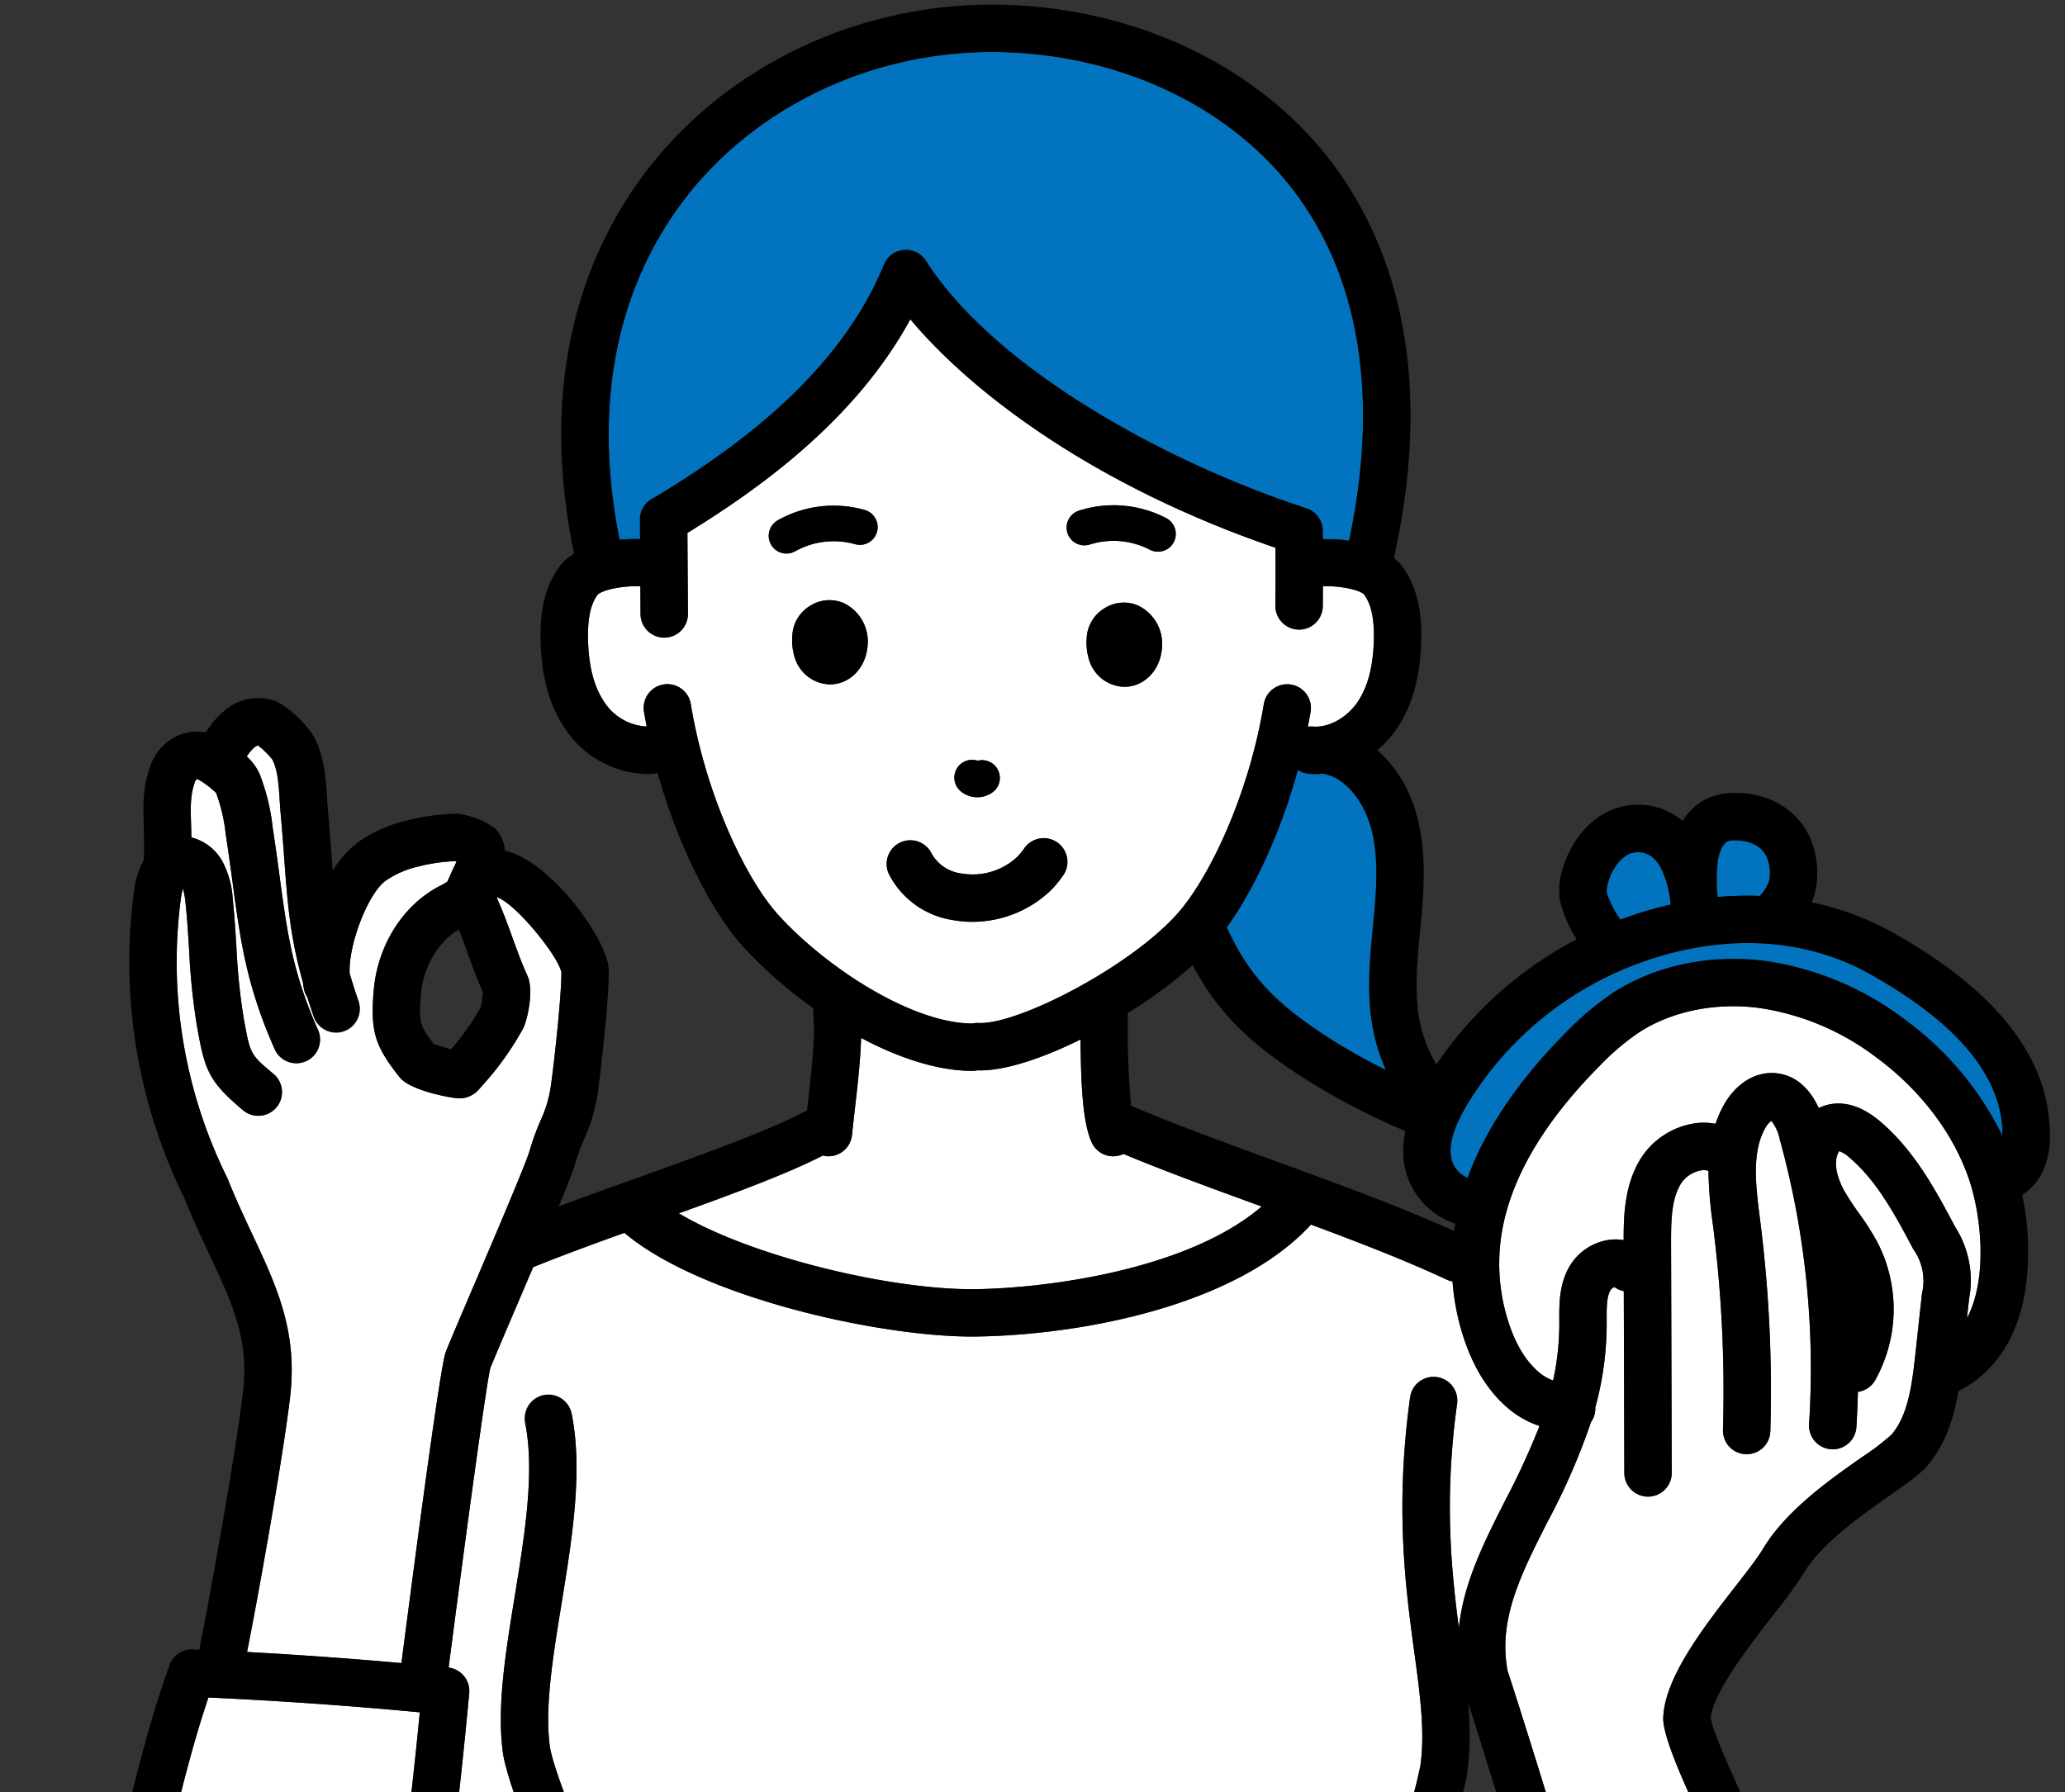 <svg xmlns="http://www.w3.org/2000/svg" xmlns:xlink="http://www.w3.org/1999/xlink" width="386.389" height="335.444" viewBox="0 0 386.389 335.444"><rect x="0" y="0" width="386.389" height="335.444" fill="#333333" stroke="none"/><defs><clipPath id="a"><rect width="386.389" height="335.444" transform="translate(0 89.999)" fill="none"/></clipPath></defs><g transform="translate(0 -89.999)"><g clip-path="url(#a)"><path d="M312.608,259.3c-.33-3.551-1.451-6.813-2.865-8.322a4.3,4.3,0,0,0-4.675-1.246c-1.764.691-3.346,2.706-4.128,5.26a5.362,5.362,0,0,0-.3,2.151,18.885,18.885,0,0,0,2.561,4.986c.667-.251,1.333-.507,2.008-.738a72.184,72.184,0,0,1,7.4-2.091" fill="#0273be"/><path d="M274.392,296.955c-2.351,4.039-3.266,7.081-2.879,9.576a5.263,5.263,0,0,0,3.1,3.91c3.338-9.108,9.482-18.215,18.394-27.19a54.366,54.366,0,0,1,8.765-7.419c7.827-5.107,18.159-7.294,28.351-6.01a56.413,56.413,0,0,1,25.887,10.69,59.157,59.157,0,0,1,18.679,22.1c0-.293,0-.589-.011-.883-.3-10.544-8.717-20.482-25.007-29.539-11.95-6.643-26.721-7.5-41.59-2.412a62.847,62.847,0,0,0-33.686,27.177" fill="#0273be"/><path d="M257.007,262.224c.592-6.209,1-12.229-.564-17.618-1.254-4.327-4.474-9.036-8.841-9.8l-.03-.008c-.478.043-.955.073-1.433.073-.4,0-.8-.015-1.2-.046a4.388,4.388,0,0,1-2.089-.74c-3.379,12.385-8.556,22.884-13.3,29.491,4.5,9.84,9.84,14.611,18.679,20.408a104.572,104.572,0,0,0,11.084,6.254,34.4,34.4,0,0,1-2.365-7.4c-1.3-6.6-.667-13.143-.056-19.474Z" fill="#0273be"/><path d="M46.226,399.191c9.627.521,19.281,1.219,28.882,2.077,3.345-25.872,7.338-55.7,8.278-58.176.581-1.523,2.6-6.259,5.162-12.253,3.919-9.176,9.84-23.04,10.517-25.391a48.078,48.078,0,0,1,2.1-5.8,22.572,22.572,0,0,0,1.879-6.293c.609-4,2.086-17.765,1.987-21.45-.85-3.423-8.949-13.18-12.094-13.972,0,.013-.006.026-.008.039,1.249,2.793,2.126,5.222,2.974,7.572s1.644,4.555,2.794,7.108c1.2,2.657.01,8.321-.866,9.9a55.273,55.273,0,0,1-7.616,10.633l-.652.75a4.827,4.827,0,0,1-3.881,1.614c-.959-.02-8.865-1.342-10.941-3.968-4.648-5.876-5.46-8.6-4.822-16.194.692-8.249,5.238-15.646,11.864-19.305l.661-.356A11,11,0,0,0,83.705,255l.32-.715c.382-.86.84-1.885,1.14-2.486.1-.205.185-.389.251-.554l-.205-.071a32.512,32.512,0,0,0-7.019,1.026,17.6,17.6,0,0,0-6.045,2.64c-3.377,2.473-7.007,12.148-6.727,17.34.47,1.615,1.009,3.319,1.65,5.172a4.435,4.435,0,1,1-8.382,2.9c-.433-1.252-.819-2.44-1.179-3.6a4.439,4.439,0,0,1-.64-1.523c-.084-.4-.137-.831-.189-1.26-2.428-8.658-2.9-15-3.5-23.192-.186-2.528-.388-5.274-.666-8.372-.075-.829-.13-1.681-.186-2.541-.182-2.834-.37-5.764-1.392-7.64a15.264,15.264,0,0,0-2.672-2.612,2.118,2.118,0,0,0-.71.406,8.073,8.073,0,0,0-1.385,1.665,9.894,9.894,0,0,1,2.35,3.158,38.408,38.408,0,0,1,2.49,10.1l.127.846c.474,3.107.856,5.941,1.215,8.6,1.388,10.3,2.391,17.743,7.151,28.475a4.435,4.435,0,1,1-8.109,3.6c-5.272-11.889-6.4-20.272-7.834-30.886-.352-2.613-.726-5.4-1.192-8.45l-.13-.865a31.84,31.84,0,0,0-1.8-7.751,16.842,16.842,0,0,0-3.2-2.446,1,1,0,0,0-.38-.151,1.153,1.153,0,0,0-.311.329c-.969,2.574-.9,4.749-.795,8.353.022.708.041,1.462.056,2.243a9.243,9.243,0,0,1,5.731,4.349,17.081,17.081,0,0,1,2,7.142c.314,2.948.5,5.912.678,8.779a117.3,117.3,0,0,0,1.346,13.4l.026.145c1.219,6.788,1.219,6.788,5.525,10.4a4.435,4.435,0,1,1-5.705,6.791c-6.516-5.473-7.1-7.581-8.55-15.628l-.026-.144a125.7,125.7,0,0,1-1.469-14.418c-.173-2.772-.352-5.639-.646-8.4a14.675,14.675,0,0,0-.507-2.864,12.443,12.443,0,0,0-.37,1.78,90.989,90.989,0,0,0,8.632,52.3c.05.1.1.207.14.314,1.49,3.727,3.053,7.06,4.564,10.283,4.586,9.782,8.547,18.229,7.09,30.536-1.426,12.049-6.209,38.512-8.05,47.679" fill="#fff"/><path d="M124.152,218.107a4.432,4.432,0,0,1,5.1,3.656c2.827,17.171,10.356,32.825,16.33,39.414,9.084,10.016,25.176,20.375,36.383,20.375h.015a4.361,4.361,0,0,1,1.112-.1c7.2.383,27.968-10.249,37.058-20.274,5.977-6.59,13.5-22.246,16.331-39.414a4.436,4.436,0,0,1,8.754,1.441c-.155.943-.335,1.873-.513,2.8a4.5,4.5,0,0,1,.916-.027c3,.231,6.431-1.652,8.461-4.706,1.874-2.818,2.844-6.585,2.968-11.517.1-3.995-.49-6.7-1.858-8.527-1.017-.973-4.977-1.64-7.671-1.5-.008,1.242-.008,2.483-.023,3.723a4.436,4.436,0,0,1-4.434,4.38h-.057a4.435,4.435,0,0,1-4.379-4.489c.046-3.616.044-7.239.018-10.831-33.89-11.586-56.819-28.979-68.323-42.761-10.2,18.74-27.948,31.531-41.713,39.991l.1,15.131a4.437,4.437,0,0,1-4.408,4.464h-.028a4.435,4.435,0,0,1-4.435-4.407l-.034-5.194c-2.754-.164-6.9.526-8.005,1.573-1.3,1.74-1.887,4.45-1.788,8.445.124,4.933,1.095,8.7,2.968,11.516a10.045,10.045,0,0,0,8.013,4.7c-.178-.92-.354-1.839-.508-2.772a4.436,4.436,0,0,1,3.656-5.1m38.125-6.787c-.468,3.855-3.349,6.7-6.851,6.768l-.123,0a7.073,7.073,0,0,1-6.509-4.74,11.054,11.054,0,0,1-.537-4.505,6.842,6.842,0,0,1,3.324-5.459,6.735,6.735,0,0,1,6.271-.515,7.979,7.979,0,0,1,4.425,8.449m55.082.456c-.466,3.855-3.347,6.7-6.851,6.769h-.124a7.068,7.068,0,0,1-6.505-4.74,11.035,11.035,0,0,1-.539-4.5v0a6.85,6.85,0,0,1,3.323-5.459,6.743,6.743,0,0,1,6.272-.515,7.974,7.974,0,0,1,4.424,8.449m-15.5-26.192a21.238,21.238,0,0,1,16.338,1.389,3.327,3.327,0,1,1-3.094,5.89,14.735,14.735,0,0,0-11.19-.951,3.327,3.327,0,0,1-2.054-6.328m-22.646,47.987a3.329,3.329,0,0,1,3.721-1.195,3.327,3.327,0,0,1,2.645,6.006,4.853,4.853,0,0,1-5.649-.162,3.328,3.328,0,0,1-.717-4.649M168.4,247.741a4.435,4.435,0,0,1,5.933,2.031,7.409,7.409,0,0,0,5.526,3.7,12.22,12.22,0,0,0,10.379-3.005,11.356,11.356,0,0,0,1.5-1.812,4.435,4.435,0,0,1,7.129,5.277,19.489,19.489,0,0,1-2.577,3.022,21.264,21.264,0,0,1-14.365,5.573,20.256,20.256,0,0,1-3.669-.332,16.141,16.141,0,0,1-11.884-8.518,4.435,4.435,0,0,1,2.032-5.934m-22.867-60.368a21.244,21.244,0,0,1,16.285-1.922,3.326,3.326,0,0,1-1.847,6.391,14.747,14.747,0,0,0-11.155,1.316,3.326,3.326,0,1,1-3.283-5.785" fill="#fff"/><path d="M122.482,183.1c14.459-8.747,34.374-22.705,42.919-43.59a4.435,4.435,0,0,1,7.843-.708c12.9,20.205,45.057,37.823,71.2,46.319.026.009.048.024.073.033a4.342,4.342,0,0,1,.608.267c.069.036.14.07.208.109a4.428,4.428,0,0,1,.47.333c.083.065.166.126.243.2a4.272,4.272,0,0,1,.341.358c.082.094.167.185.241.285.09.122.165.252.243.382s.139.231.2.354.109.265.158.4a4.274,4.274,0,0,1,.135.415c.033.131.053.265.074.4a4.142,4.142,0,0,1,.054.474c0,.052.017.1.018.152.007.543.005,1.1.011,1.64a25.83,25.83,0,0,1,4.9.273c5.76-27.058,1.963-50-11.092-66.456-12.42-15.653-33.278-25-55.794-25-22.181,0-43.338,9.888-56.6,26.451-9.557,11.941-19.4,32.784-13.016,64.831a25.823,25.823,0,0,1,3.836-.123l-.023-3.675a4.431,4.431,0,0,1,2.744-4.124" fill="#0273be"/><path d="M182.815,331.272c14.081-.253,39.775-3.872,53.257-15.473l-1.048-.383c-9.08-3.314-17.717-6.472-24.815-9.456-.032.015-.058.038-.091.053a4.435,4.435,0,0,1-5.863-2.231c-1.671-3.726-1.994-10.829-2.074-19.238-7,3.463-13.87,5.785-18.8,5.785-.162,0-.319-.006-.477-.011a4.484,4.484,0,0,1-.941.1c-6.521,0-13.823-2.438-20.837-6.17-.119,4.063-.62,8.522-1.119,12.888-.2,1.762-.4,3.53-.581,5.275a4.435,4.435,0,0,1-4.407,3.986c-.15,0-.3-.008-.454-.023a4.507,4.507,0,0,1-.586-.12c-6.529,3.347-16.3,6.985-26.953,10.82,13.723,8.213,40.2,14.446,55.79,14.194" fill="#fff"/><path d="M116.838,320.734c-6.034,2.174-11.988,4.361-17.022,6.407-.018.007-.037.009-.055.016-.963,2.265-1.986,4.664-3.055,7.166-2.34,5.48-4.371,10.238-4.972,11.778-.763,3.144-4.478,30.429-7.788,56a4.429,4.429,0,0,1,3.855,4.8c-.96,10.352-2.093,20.835-3.37,31.158a4.412,4.412,0,0,1-.981,2.266h19.913a4.366,4.366,0,0,1-1.174-.951c-2.068-2.448-7.432-16.573-8.083-21.286-1.177-8.516.469-18.648,2.212-29.376,1.849-11.381,3.761-23.15,1.969-32.288a4.435,4.435,0,0,1,8.7-1.706c2.1,10.7.057,23.264-1.917,35.416-1.633,10.051-3.176,19.544-2.182,26.739.5,3.637,5,15,6.2,16.932a4.434,4.434,0,0,1-.652,6.094,4.345,4.345,0,0,1-.607.426H259.793a4.4,4.4,0,0,1,.835-2.941,96.84,96.84,0,0,0,5.151-16.96c.876-6.318-.057-13.193-1.137-21.151-1.634-12.029-3.665-27-.786-47.781a4.436,4.436,0,0,1,8.788,1.217c-2.454,17.7-1.1,31.079.333,41.977.852-8.395,4.668-15.966,8.661-23.85a139.945,139.945,0,0,0,6.425-13.951,17.852,17.852,0,0,1-5.126-2.707c-3.88-3-6.856-7.428-8.851-13.171a44.279,44.279,0,0,1-2.292-11.172,4.434,4.434,0,0,1-1.086-.335c-7.328-3.444-16.24-6.9-25.411-10.308-13.588,14.854-41.857,20.584-62.324,20.949-.343.007-.7.011-1.055.011-17.548,0-50.806-7.353-65.078-19.413l0,0" fill="#fff"/><path d="M32.03,432.855c-.514,2.076-1.052,4.245-1.627,6.536a4.4,4.4,0,0,1-.363.932H76.611a4.407,4.407,0,0,1-.983-3.354c1.085-8.776,2.066-17.668,2.923-26.494C65.426,409.232,52.155,408.3,39,407.7c-2.779,8.252-4.657,15.831-6.968,25.154" fill="#fff"/><path d="M329.789,380.023c4.315-7.275,12.573-13.07,18.6-17.3a46.5,46.5,0,0,0,5.536-4.21c2.994-3.518,3.785-8.831,4.447-14.9l1.252-11.507a10.249,10.249,0,0,0-1.637-8.331c-3.318-6.262-6.748-12.738-11.959-17.146a5.86,5.86,0,0,0-1.876-1.182,2.22,2.22,0,0,0-.256.439c-.753,1.676-.311,4.285,1.183,6.981a47.211,47.211,0,0,0,2.692,4.12,48.657,48.657,0,0,1,3.558,5.6,27.307,27.307,0,0,1-.449,25.71,4.409,4.409,0,0,1-3.242,2.2c-.056,2.218-.147,4.438-.289,6.658a4.436,4.436,0,0,1-8.853-.57,161.287,161.287,0,0,0-5.488-53.368,8.172,8.172,0,0,0-1.568-3.444,4.307,4.307,0,0,0-1.182,1.434c-2.522,4.545-1.728,10.787-.961,16.824l.069.537a253.424,253.424,0,0,1,1.886,39.3,4.434,4.434,0,0,1-4.43,4.3l-.136,0a4.434,4.434,0,0,1-4.3-4.566,244.693,244.693,0,0,0-1.821-37.924l-.068-.534a78.219,78.219,0,0,1-.826-9.994,2.541,2.541,0,0,0-1.307-.122,5.712,5.712,0,0,0-3.766,2.388c-1.8,2.8-1.937,6.637-1.922,11.37l.124,42.873a4.437,4.437,0,0,1-4.422,4.448h-.013a4.435,4.435,0,0,1-4.435-4.422l-.1-34.039a4.378,4.378,0,0,1-1.74-.763,1.569,1.569,0,0,0-.734.553c-.757,1.259-.743,3.369-.729,5.6l0,.329a59.4,59.4,0,0,1-2.138,16.091c0,.082.021.16.019.243a4.422,4.422,0,0,1-.814,2.45,123.389,123.389,0,0,1-8.148,18.693c-4.973,9.815-9.273,18.3-7.456,27.9,1.644,4.882,10.2,32.131,11.149,36.272a4.408,4.408,0,0,1,.08,1.3h29.482c-.643-1.447-1.591-3.46-2.647-5.7-4.8-10.2-8.509-18.321-8.923-22.454a4.342,4.342,0,0,1-.021-.535c.159-7.569,7.6-17.129,13.575-24.811,2.093-2.692,4.071-5.234,5-6.8" fill="#fff"/><path d="M329.272,257.686a8.123,8.123,0,0,0,1.745-2.8,7.574,7.574,0,0,0-.546-4.718c-1.432-2.75-4.852-2.9-5.893-2.876a3.661,3.661,0,0,0-1.427.209c-.463.23-1.34,1.375-1.715,3.466a28.326,28.326,0,0,0-.038,6.918,61.521,61.521,0,0,1,7.874-.2" fill="#0273be"/><path d="M368.044,336.722c4.028-7.671,2.53-19.42.543-25.518-2.9-8.917-9.226-17.272-17.8-23.526a47.584,47.584,0,0,0-21.776-9.055c-8.137-1.031-16.3.661-22.392,4.638a46.172,46.172,0,0,0-7.317,6.24c-11.048,11.128-17.285,22.2-18.54,32.911a35.513,35.513,0,0,0,1.708,15.685c1.419,4.087,3.4,7.136,5.893,9.061a8.694,8.694,0,0,0,2.243,1.216,49.9,49.9,0,0,0,1.161-10.954l0-.322c-.02-3.049-.046-6.843,2-10.24a10.366,10.366,0,0,1,7.24-4.8,8.768,8.768,0,0,1,2.8.043c-.006-4.559.138-10.534,3.343-15.5a14.567,14.567,0,0,1,10.038-6.369,11.838,11.838,0,0,1,3.814.1,20.733,20.733,0,0,1,1.5-3.434c2.226-4.013,5.78-6.274,9.476-6.064,2.638.152,6.013,1.5,8.333,6.552a8.19,8.19,0,0,1,.98-.413c2.3-.779,5.98-.914,10.464,2.876,6.521,5.516,10.534,13.088,14.073,19.769a18.548,18.548,0,0,1,2.616,13.443Z" fill="#fff"/><path d="M161.819,185.451a21.243,21.243,0,0,0-16.284,1.922,3.326,3.326,0,1,0,3.283,5.786,14.757,14.757,0,0,1,11.155-1.317,3.326,3.326,0,0,0,1.846-6.391"/><path d="M203.915,191.912a14.738,14.738,0,0,1,11.191.952,3.327,3.327,0,1,0,3.094-5.891,21.243,21.243,0,0,0-16.338-1.389,3.326,3.326,0,0,0,2.053,6.328"/><path d="M102.892,416.872c-.994-7.2.548-16.688,2.181-26.739,1.975-12.152,4.015-24.718,1.918-35.416a4.435,4.435,0,1,0-8.7,1.706c1.792,9.139-.12,20.907-1.969,32.287-1.743,10.728-3.388,20.861-2.212,29.378.652,4.712,6.015,18.835,8.083,21.283a4.435,4.435,0,0,0,6.9-5.566c-1.2-1.934-5.7-13.3-6.2-16.933"/><path d="M157.852,202.871a6.736,6.736,0,0,0-6.271.515,6.851,6.851,0,0,0-3.324,5.459,11,11,0,0,0,.536,4.5,7.066,7.066,0,0,0,6.509,4.747l.124,0c3.507-.067,6.387-2.915,6.849-6.763a7.972,7.972,0,0,0-4.423-8.454"/><path d="M212.935,203.327a6.741,6.741,0,0,0-6.271.515,6.851,6.851,0,0,0-3.324,5.455,11.05,11.05,0,0,0,.538,4.509,7.072,7.072,0,0,0,6.507,4.74l.124,0c3.5-.067,6.385-2.913,6.851-6.768a7.978,7.978,0,0,0-4.425-8.449"/><path d="M179.931,238.22a4.855,4.855,0,0,0,5.647.164,3.327,3.327,0,0,0-2.641-6.008,3.327,3.327,0,0,0-3.006,5.844"/><path d="M198.866,253.931a4.435,4.435,0,0,0-7.13-5.278,11.165,11.165,0,0,1-1.5,1.812,12.212,12.212,0,0,1-10.378,3.005,7.41,7.41,0,0,1-5.527-3.7,4.434,4.434,0,1,0-7.964,3.9,16.14,16.14,0,0,0,11.884,8.517,20.167,20.167,0,0,0,3.669.333,21.267,21.267,0,0,0,14.364-5.572,19.51,19.51,0,0,0,2.579-3.023"/><path d="M383.543,301.472c-.4-13.892-10.349-26.352-29.565-37.035A53.543,53.543,0,0,0,339,258.875a11.068,11.068,0,0,0,.734-2.366,16.462,16.462,0,0,0-1.4-10.442c-2.559-4.913-7.766-7.792-13.938-7.647a12.083,12.083,0,0,0-5.187,1.13,10.942,10.942,0,0,0-4.361,4.083,13.023,13.023,0,0,0-13.015-2.167c-4.293,1.68-7.8,5.764-9.38,10.925a13.755,13.755,0,0,0-.61,5.929,23.7,23.7,0,0,0,3.168,7.48,71.639,71.639,0,0,0-26.246,23.44,25.89,25.89,0,0,1-3.112-8.112c-1.047-5.322-.505-10.946.068-16.9l.112-1.162c.651-6.811,1.118-14.038-.874-20.927a24.967,24.967,0,0,0-7.215-11.759,20.194,20.194,0,0,0,3.735-4.2c2.826-4.25,4.28-9.551,4.448-16.205.1-3.837-.176-9.469-3.631-14.074a8.269,8.269,0,0,0-1.489-1.477c8.541-38.251-2.049-61.988-12.533-75.2C234.191,101.47,210.735,90.87,185.536,90.87c-24.849,0-48.6,11.133-63.52,29.78C111.181,134.185,100,157.762,107.41,193.634a9.29,9.29,0,0,0-2.623,2.27c-3.455,4.6-3.727,10.236-3.632,14.075.169,6.655,1.624,11.957,4.449,16.2a18.938,18.938,0,0,0,15.344,8.686c.4,0,.8-.016,1.2-.047a4.391,4.391,0,0,0,.9-.165c4.084,14.655,10.656,26.625,15.964,32.479a83.009,83.009,0,0,0,13.244,11.611,4.4,4.4,0,0,0-.065,1.133c.37,4.32-.324,10.39-1,16.26-.066.576-.124,1.148-.189,1.724a4.172,4.172,0,0,0-.446.182c-6.931,3.666-19.437,8.146-31.529,12.478-4.863,1.742-9.828,3.521-14.486,5.266,1.61-3.9,2.7-6.685,3.047-7.884a39.535,39.535,0,0,1,1.756-4.812,31.251,31.251,0,0,0,2.471-8.4c.58-3.8,2.264-18.874,2.076-23.315-.237-5.575-10.883-20.28-19.4-22.157a6.865,6.865,0,0,0-1.891-4.216,15.6,15.6,0,0,0-7-2.718,41.4,41.4,0,0,0-9.638,1.325,26.2,26.2,0,0,0-9.051,4.069,19.5,19.5,0,0,0-4.658,5.292c-.073-.949-.145-1.922-.22-2.944-.19-2.573-.4-5.366-.68-8.519-.067-.756-.116-1.531-.167-2.315-.233-3.618-.5-7.719-2.454-11.314-1.067-1.959-4.782-5.751-7.344-6.724a9.661,9.661,0,0,0-9.531,1.966,17.232,17.232,0,0,0-3.345,3.977,8.751,8.751,0,0,0-6.254,1.119,9.839,9.839,0,0,0-4,4.787c-1.589,4.219-1.484,7.707-1.362,11.746.054,1.79.1,3.808.024,6.153a16.647,16.647,0,0,0-1.849,5.94,99.947,99.947,0,0,0,9.382,57.3c1.567,3.9,3.163,7.3,4.706,10.6,4.338,9.25,7.472,15.933,6.314,25.725-1.519,12.822-6.859,41.849-8.2,48.285-.4-.017-.794-.042-1.189-.059a4.443,4.443,0,0,0-4.36,2.939c-3.545,9.914-5.641,18.372-8.3,29.083-.512,2.069-1.048,4.231-1.622,6.513a4.436,4.436,0,1,0,8.6,2.162c.576-2.294,1.113-4.465,1.629-6.541,2.309-9.321,4.186-16.9,6.966-25.149,13.157.6,26.429,1.531,39.553,2.774-.857,8.821-1.837,17.713-2.923,26.494a4.435,4.435,0,0,0,8.8,1.088c1.278-10.331,2.411-20.813,3.369-31.158a4.429,4.429,0,0,0-3.856-4.8c3.312-25.575,7.027-52.86,7.788-56,.6-1.54,2.63-6.289,4.966-11.76,1.072-2.509,2.1-4.914,3.063-7.184.018-.007.037-.009.055-.016,5.033-2.047,10.987-4.233,17.021-6.406h0c14.274,12.061,47.531,19.414,65.078,19.414.358,0,.711,0,1.056-.011,20.466-.365,48.735-6.1,62.323-20.95,9.171,3.4,18.084,6.866,25.412,10.309a4.419,4.419,0,0,0,1.084.335A44.224,44.224,0,0,0,274.086,341c1.992,5.743,4.97,10.175,8.851,13.172a17.831,17.831,0,0,0,5.125,2.706,140.183,140.183,0,0,1-6.424,13.952c-3.993,7.883-7.809,15.454-8.662,23.848-1.434-10.9-2.786-24.277-.332-41.975a4.436,4.436,0,0,0-8.788-1.217c-2.879,20.781-.848,35.752.786,47.781,1.08,7.958,2.013,14.832,1.138,21.15a96.866,96.866,0,0,1-5.154,16.96,4.436,4.436,0,0,0,6.96,5.493c2.314-2.733,6.439-17.343,6.98-21.235a57.564,57.564,0,0,0,.124-13c2.776,8.637,9.2,29.271,9.908,32.354a4.435,4.435,0,1,0,8.647-1.976c-.945-4.137-9.5-31.387-11.15-36.272-1.816-9.6,2.484-18.088,7.455-27.9a123.388,123.388,0,0,0,8.149-18.693,4.415,4.415,0,0,0,.815-2.451c0-.084-.016-.162-.019-.244a59.4,59.4,0,0,0,2.138-16.09l0-.335c-.016-2.233-.03-4.342.727-5.6a1.558,1.558,0,0,1,.734-.552,4.376,4.376,0,0,0,1.74.762l.1,34.039a4.435,4.435,0,0,0,4.435,4.422h.013a4.437,4.437,0,0,0,4.423-4.448l-.125-42.872c-.013-4.735.121-8.579,1.923-11.37a5.709,5.709,0,0,1,3.767-2.389,2.541,2.541,0,0,1,1.307.122,78.132,78.132,0,0,0,.825,9.988l.069.54a244.85,244.85,0,0,1,1.821,37.925,4.433,4.433,0,0,0,4.3,4.565l.134,0a4.434,4.434,0,0,0,4.43-4.3,253.577,253.577,0,0,0-1.886-39.3l-.07-.543c-.766-6.034-1.56-12.274.959-16.817a4.336,4.336,0,0,1,1.185-1.435,8.2,8.2,0,0,1,1.568,3.445,161.279,161.279,0,0,1,5.488,53.367,4.436,4.436,0,0,0,8.853.57c.142-2.22.233-4.44.289-6.658a4.405,4.405,0,0,0,3.242-2.2,27.311,27.311,0,0,0,.449-25.709,48.86,48.86,0,0,0-3.56-5.608,47.228,47.228,0,0,1-2.69-4.118c-1.495-2.7-1.938-5.3-1.185-6.978a2.2,2.2,0,0,1,.258-.441,5.872,5.872,0,0,1,1.875,1.182c5.212,4.408,8.642,10.885,11.96,17.146a10.224,10.224,0,0,1,1.635,8.332l-1.252,11.507c-.66,6.072-1.449,11.383-4.445,14.9a46.6,46.6,0,0,1-5.534,4.21c-6.03,4.232-14.29,10.026-18.6,17.3-.927,1.564-2.9,4.1-5,6.794-5.977,7.683-13.417,17.245-13.577,24.814a4.174,4.174,0,0,0,.021.536c.414,4.135,4.123,12.264,8.928,22.463,1.433,3.041,2.669,5.666,3.209,7.019a4.435,4.435,0,0,0,8.239-3.286c-.638-1.6-1.868-4.211-3.424-7.513-2.662-5.65-7.554-16.032-8.091-19.307.367-4.717,7.438-13.8,11.7-19.279a86.733,86.733,0,0,0,5.626-7.718c3.341-5.634,10.7-10.8,16.068-14.565,3.35-2.351,5.77-4.049,7.194-5.722,3.48-4.09,4.96-9.192,5.752-13.881,6.989-3.537,11.354-10.343,12.659-19.8a50.79,50.79,0,0,0-.716-16.911,10.8,10.8,0,0,0,4.082-4.915,17.135,17.135,0,0,0,1.085-7.282m-297.7-37.489c.627,1.558,1.161,3.039,1.715,4.576.806,2.228,1.635,4.528,2.785,7.144a16.469,16.469,0,0,1-.4,2.8,44.123,44.123,0,0,1-5.55,7.872,33.314,33.314,0,0,1-3.247-1c-2.712-3.479-2.808-4.195-2.383-9.244.431-5.148,3.2-9.885,7.085-12.151m2.694,66.874c-2.555,5.985-4.575,10.713-5.155,12.236-.939,2.468-4.932,32.3-8.278,58.175-9.6-.858-19.255-1.557-28.882-2.077,1.84-9.165,6.623-35.62,8.051-47.679,1.456-12.307-2.5-20.754-7.09-30.535-1.511-3.223-3.075-6.557-4.565-10.284-.043-.106-.089-.211-.14-.314a91,91,0,0,1-8.631-52.3,12.445,12.445,0,0,1,.369-1.779,14.6,14.6,0,0,1,.508,2.865c.292,2.755.472,5.622.646,8.394a125.456,125.456,0,0,0,1.469,14.418l.025.141c1.444,8.05,2.033,10.158,8.552,15.632a4.434,4.434,0,1,0,5.7-6.791c-4.305-3.619-4.305-3.619-5.524-10.407l-.025-.143A117.352,117.352,0,0,1,44.226,267c-.18-2.866-.365-5.83-.678-8.775a17.081,17.081,0,0,0-2-7.143,9.241,9.241,0,0,0-5.731-4.35c-.015-.781-.034-1.537-.056-2.247-.108-3.6-.175-5.775.795-8.35a1.128,1.128,0,0,1,.311-.328,1.006,1.006,0,0,1,.378.15,16.817,16.817,0,0,1,3.2,2.446,31.832,31.832,0,0,1,1.8,7.757l.13.86c.464,3.053.84,5.837,1.192,8.45,1.43,10.614,2.56,19,7.833,30.886a4.435,4.435,0,1,0,8.109-3.6c-4.76-10.732-5.763-18.174-7.151-28.475-.358-2.66-.74-5.494-1.214-8.6l-.127-.84a38.333,38.333,0,0,0-2.489-10.1,9.9,9.9,0,0,0-2.351-3.16,8.008,8.008,0,0,1,1.384-1.665,2.118,2.118,0,0,1,.71-.406,15.262,15.262,0,0,1,2.672,2.611c1.022,1.876,1.211,4.807,1.393,7.642.056.86.11,1.711.185,2.54.279,3.1.481,5.846.667,8.375.6,8.19,1.07,14.532,3.5,23.19.052.429.106.856.19,1.259a4.374,4.374,0,0,0,.636,1.512c.361,1.16.747,2.352,1.181,3.608a4.436,4.436,0,0,0,8.384-2.9c-.641-1.854-1.181-3.558-1.65-5.175-.279-5.191,3.35-14.864,6.727-17.337a17.607,17.607,0,0,1,6.044-2.64,32.512,32.512,0,0,1,7.019-1.026c.064.021.133.045.205.071-.066.165-.149.351-.251.557-.3.6-.75,1.606-1.13,2.461l-.329.736a10.87,10.87,0,0,1-1.258.735l-.661.356c-6.626,3.659-11.173,11.056-11.864,19.3-.638,7.594.173,10.319,4.821,16.2,2.08,2.631,9.987,3.947,10.946,3.968a4.733,4.733,0,0,0,3.875-1.613l.651-.748a55.371,55.371,0,0,0,7.62-10.639c.875-1.583,2.061-7.248.865-9.9-1.151-2.552-1.949-4.765-2.794-7.107s-1.726-4.781-2.975-7.571l.008-.041c3.146.793,11.244,10.549,12.095,13.973.1,3.7-1.379,17.455-1.988,21.452a22.567,22.567,0,0,1-1.878,6.292,47.88,47.88,0,0,0-2.1,5.795c-.679,2.352-6.6,16.227-10.525,25.409m232.895-79.892c.377-2.092,1.253-3.238,1.717-3.468a3.675,3.675,0,0,1,1.426-.208c1.05-.02,4.461.125,5.893,2.876a7.561,7.561,0,0,1,.545,4.717,8.115,8.115,0,0,1-1.744,2.8,61.715,61.715,0,0,0-7.874.2,28.216,28.216,0,0,1,.037-6.916m-20.8,6.173a5.327,5.327,0,0,1,.3-2.15c.782-2.554,2.365-4.57,4.129-5.261a4.31,4.31,0,0,1,4.674,1.245c1.414,1.508,2.534,4.771,2.866,8.323a72.291,72.291,0,0,0-7.4,2.091c-.674.231-1.339.486-2.006.737a18.881,18.881,0,0,1-2.561-4.985m7.439,12.64c14.872-5.088,29.641-4.232,41.59,2.411,16.291,9.057,24.7,18.995,25.008,29.537.009.295.012.592.011.886a59.18,59.18,0,0,0-18.678-22.1,56.425,56.425,0,0,0-25.888-10.689c-10.19-1.285-20.525.9-28.352,6.009A54.422,54.422,0,0,0,293,283.25c-8.913,8.976-15.058,18.085-18.4,27.2a5.225,5.225,0,0,1-3.1-3.917c-.387-2.495.528-5.537,2.882-9.575a62.824,62.824,0,0,1,33.683-27.176M247.6,234.8c4.368.767,7.587,5.476,8.84,9.8,1.56,5.392,1.158,11.41.565,17.618l-.11,1.152c-.61,6.328-1.242,12.872.055,19.463a34.407,34.407,0,0,0,2.366,7.4,104.663,104.663,0,0,1-11.084-6.255c-8.841-5.8-14.175-10.568-18.681-20.408,4.739-6.606,9.917-17.105,13.3-29.492a4.388,4.388,0,0,0,2.09.74c.4.031.8.047,1.2.047.478,0,.956-.03,1.434-.074.01,0,.019.007.029.008M128.94,126.193c13.258-16.564,34.416-26.452,56.6-26.452,22.516,0,43.374,9.344,55.794,25,13.055,16.454,16.852,39.4,11.092,66.455a25.742,25.742,0,0,0-4.9-.272c-.005-.546,0-1.093-.01-1.638,0-.053-.015-.1-.018-.155a4.4,4.4,0,0,0-.051-.46c-.022-.14-.043-.279-.077-.415s-.08-.262-.127-.392a4.316,4.316,0,0,0-.164-.418c-.057-.12-.125-.233-.193-.347s-.151-.255-.238-.375-.175-.214-.268-.319-.188-.211-.292-.308-.215-.181-.328-.268-.233-.175-.357-.252-.234-.131-.356-.191a4.533,4.533,0,0,0-.439-.194c-.054-.02-.1-.05-.156-.068-26.145-8.5-58.3-26.113-71.2-46.319a4.435,4.435,0,0,0-7.843.708c-8.544,20.886-28.46,34.844-42.919,43.59a4.431,4.431,0,0,0-2.745,4.124l.024,3.675a25.823,25.823,0,0,0-3.836.123c-6.38-32.047,3.459-52.889,13.016-64.83m16.639,134.984c-5.975-6.589-13.5-22.244-16.33-39.414A4.435,4.435,0,1,0,120.5,223.2c.154.932.33,1.852.507,2.771a10.058,10.058,0,0,1-8.014-4.7c-1.872-2.815-2.843-6.582-2.967-11.516-.1-4,.491-6.706,1.788-8.445,1.1-1.047,5.249-1.738,8.005-1.573l.033,5.194a4.435,4.435,0,0,0,4.435,4.407h.028a4.435,4.435,0,0,0,4.407-4.464l-.1-15.131c13.764-8.459,31.517-21.25,41.713-39.99,11.506,13.781,34.434,31.174,68.324,42.76.025,3.629.026,7.259-.019,10.829a4.436,4.436,0,0,0,4.378,4.491h.058a4.435,4.435,0,0,0,4.434-4.379c.016-1.231.016-2.482.023-3.724,2.7-.144,6.656.524,7.672,1.5,1.367,1.823,1.957,4.533,1.858,8.527-.125,4.934-1.1,8.7-2.967,11.517-2.032,3.055-5.444,4.951-8.462,4.707a4.372,4.372,0,0,0-.917.028c.179-.93.357-1.86.512-2.8a4.434,4.434,0,1,0-8.751-1.441c-2.827,17.171-10.356,32.825-16.332,39.414-9.089,10.022-29.846,20.662-37.058,20.274a4.312,4.312,0,0,0-1.105.1l-.023,0c-11.208,0-27.3-10.359-36.382-20.375m37.236,70.1c-.337.005-.676.007-1.022.007-15.717,0-41.344-6.16-54.77-14.2,10.656-3.836,20.426-7.474,26.954-10.821a3.558,3.558,0,0,0,1.04.143,4.435,4.435,0,0,0,4.406-3.986c.178-1.743.38-3.507.582-5.268.5-4.368,1-8.83,1.119-12.9,7.015,3.732,14.316,6.171,20.837,6.171a4.428,4.428,0,0,0,.942-.105c.158.005.315.012.477.012,4.931,0,11.8-2.322,18.8-5.785.08,8.409.4,15.513,2.075,19.238a4.429,4.429,0,0,0,5.862,2.229c.032-.015.058-.037.09-.052,7.1,2.985,15.737,6.143,24.818,9.458l1.045.382c-13.481,11.6-39.176,15.22-53.256,15.473m55.254-24.187c-9.883-3.608-19.224-7.025-26.433-10.167a152.342,152.342,0,0,1-.6-15.377l-.01-1.938a89.511,89.511,0,0,0,12.138-8.965c5.074,9.523,11.4,14.985,20.21,20.761a132.138,132.138,0,0,0,19.585,10.286,17.434,17.434,0,0,0-.207,6.2,14.227,14.227,0,0,0,9.541,11.126c-.078.456-.134.912-.2,1.368-10.009-4.52-22.187-8.977-34.021-13.3m129.974,29.64.4-3.666a18.528,18.528,0,0,0-2.615-13.442c-3.539-6.682-7.551-14.255-14.072-19.768-4.486-3.792-8.166-3.661-10.464-2.878a8.291,8.291,0,0,0-.982.414c-2.321-5.049-5.695-6.4-8.331-6.553-3.723-.215-7.251,2.052-9.477,6.064a20.744,20.744,0,0,0-1.5,3.434,11.839,11.839,0,0,0-3.81-.1,14.577,14.577,0,0,0-10.042,6.37c-3.2,4.962-3.346,10.938-3.341,15.5a8.76,8.76,0,0,0-2.8-.043,10.366,10.366,0,0,0-7.242,4.8c-2.045,3.4-2.019,7.187-2,10.235l0,.327a49.911,49.911,0,0,1-1.161,10.955,8.735,8.735,0,0,1-2.244-1.217c-2.492-1.926-4.474-4.974-5.893-9.062a35.484,35.484,0,0,1-1.708-15.682c1.255-10.714,7.494-21.786,18.541-32.913a46.319,46.319,0,0,1,7.316-6.24c6.093-3.975,14.249-5.672,22.393-4.638a47.555,47.555,0,0,1,21.774,9.055c8.58,6.257,14.9,14.611,17.807,23.526,1.987,6.1,3.485,17.851-.545,25.522"/></g></g></svg>
